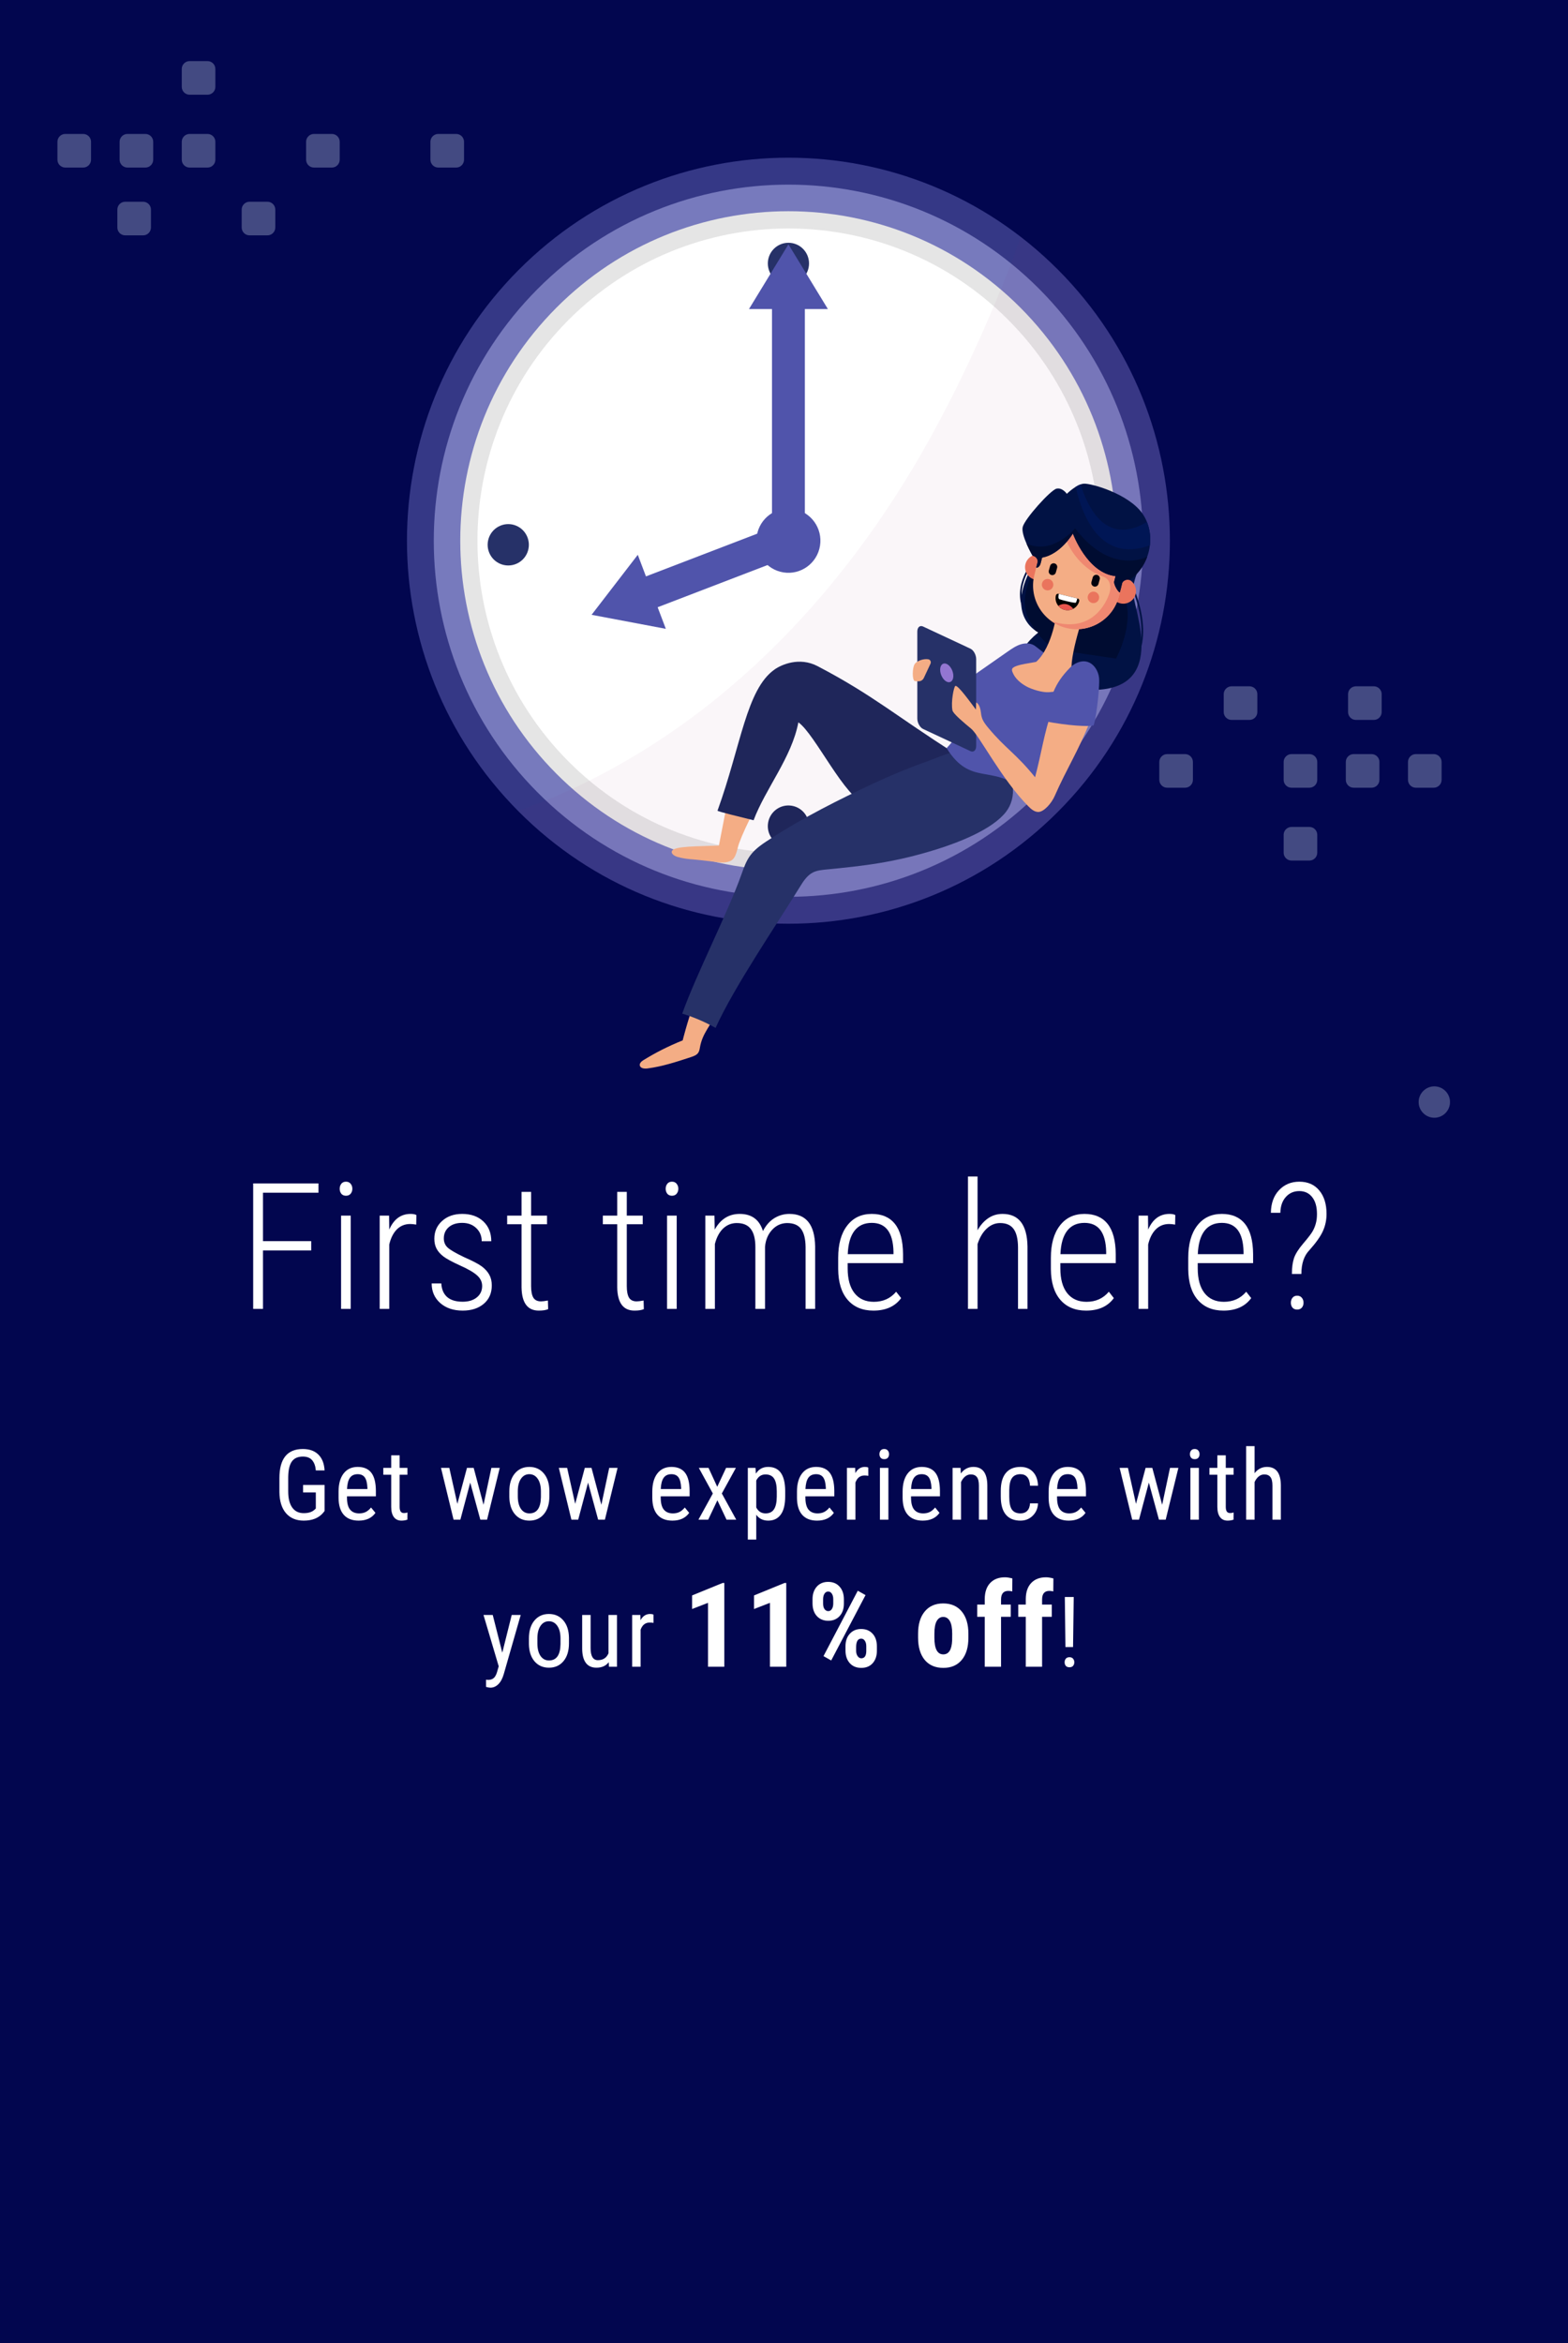 <svg width="320" height="478" viewBox="0 0 320 478" fill="none" xmlns="http://www.w3.org/2000/svg">
<path d="M320 0H0V478H320V0Z" fill="#02064F"/>
<mask id="mask0" mask-type="alpha" maskUnits="userSpaceOnUse" x="0" y="0" width="320" height="478">
<path d="M320 0H0V478H320V0Z" fill="#F5F9FF"/>
</mask>
<g mask="url(#mask0)">
<path opacity="0.3" fill-rule="evenodd" clip-rule="evenodd" d="M254.998 146.858H251.34C250.459 146.858 249.74 146.138 249.74 145.259V141.6C249.74 140.719 250.459 140 251.34 140H254.998C255.878 140 256.598 140.719 256.598 141.6V145.259C256.598 146.138 255.878 146.858 254.998 146.858ZM216.479 160.689H212.821C211.939 160.689 211.221 159.968 211.221 159.089V155.431C211.221 154.551 211.939 153.83 212.821 153.83H216.479C217.359 153.83 218.079 154.551 218.079 155.431V159.089C218.079 159.968 217.359 160.689 216.479 160.689ZM241.852 160.689H238.194C237.313 160.689 236.595 159.968 236.595 159.089V155.431C236.595 154.551 237.313 153.83 238.194 153.83H241.852C242.733 153.83 243.452 154.551 243.452 155.431V159.089C243.452 159.968 242.733 160.689 241.852 160.689ZM263.569 160.689H267.227C268.108 160.689 268.827 159.968 268.827 159.089V155.431C268.827 154.551 268.108 153.83 267.227 153.83H263.569C262.689 153.83 261.97 154.551 261.97 155.431V159.089C261.97 159.968 262.689 160.689 263.569 160.689ZM279.913 160.689H276.254C275.374 160.689 274.655 159.968 274.655 159.089V155.431C274.655 154.551 275.374 153.83 276.254 153.83H279.913C280.794 153.83 281.513 154.551 281.513 155.431V159.089C281.513 159.968 280.794 160.689 279.913 160.689ZM288.942 160.689H292.601C293.481 160.689 294.2 159.968 294.2 159.089V155.431C294.2 154.551 293.481 153.83 292.601 153.83H288.942C288.062 153.83 287.343 154.551 287.343 155.431V159.089C287.343 159.968 288.062 160.689 288.942 160.689ZM276.714 146.858H280.373C281.254 146.858 281.972 146.138 281.972 145.259V141.6C281.972 140.719 281.254 140 280.373 140H276.714C275.834 140 275.115 140.719 275.115 141.6V145.259C275.115 146.138 275.834 146.858 276.714 146.858ZM267.227 175.547H263.569C262.689 175.547 261.97 174.828 261.97 173.949V170.289C261.97 169.409 262.689 168.689 263.569 168.689H267.227C268.107 168.689 268.827 169.409 268.827 170.289V173.949C268.827 174.828 268.107 175.547 267.227 175.547ZM163.788 147.544C165.55 147.544 166.989 146.106 166.989 144.343C166.989 142.58 165.55 141.143 163.788 141.143C162.025 141.143 160.587 142.58 160.587 144.343C160.587 146.106 162.025 147.544 163.788 147.544ZM295.921 224.811C295.921 226.574 294.482 228.011 292.72 228.011C290.957 228.011 289.52 226.574 289.52 224.811C289.52 223.048 290.957 221.61 292.72 221.61C294.482 221.61 295.921 223.048 295.921 224.811Z" fill="#DEEAFA"/>
<path opacity="0.3" fill-rule="evenodd" clip-rule="evenodd" d="M54.582 41.154H50.924C50.044 41.154 49.324 41.873 49.324 42.752V46.412C49.324 47.292 50.044 48.011 50.924 48.011H54.582C55.462 48.011 56.182 47.292 56.182 46.412V42.752C56.182 41.873 55.462 41.154 54.582 41.154ZM93.1 27.322H89.442C88.562 27.322 87.843 28.043 87.843 28.922V32.58C87.843 33.46 88.562 34.181 89.442 34.181H93.1C93.982 34.181 94.7 33.46 94.7 32.58V28.922C94.7 28.043 93.982 27.322 93.1 27.322ZM67.728 27.322H64.069C63.188 27.322 62.47 28.043 62.47 28.922V32.58C62.47 33.46 63.188 34.181 64.069 34.181H67.728C68.608 34.181 69.326 33.46 69.326 32.58V28.922C69.326 28.043 68.608 27.322 67.728 27.322ZM38.694 27.322H42.352C43.233 27.322 43.951 28.043 43.951 28.922V32.58C43.951 33.46 43.233 34.181 42.352 34.181H38.694C37.813 34.181 37.094 33.46 37.094 32.58V28.922C37.094 28.043 37.813 27.322 38.694 27.322ZM29.668 27.322H26.008C25.128 27.322 24.409 28.043 24.409 28.922V32.58C24.409 33.46 25.128 34.181 26.008 34.181H29.668C30.548 34.181 31.266 33.46 31.266 32.58V28.922C31.266 28.043 30.548 27.322 29.668 27.322ZM13.32 27.322H16.979C17.859 27.322 18.578 28.043 18.578 28.922V32.58C18.578 33.46 17.859 34.181 16.979 34.181H13.32C12.44 34.181 11.721 33.46 11.721 32.58V28.922C11.721 28.043 12.44 27.322 13.32 27.322ZM25.549 41.154H29.207C30.087 41.154 30.807 41.873 30.807 42.752V46.412C30.807 47.292 30.087 48.011 29.207 48.011H25.549C24.667 48.011 23.949 47.292 23.949 46.412V42.752C23.949 41.873 24.667 41.154 25.549 41.154ZM42.352 12.464H38.694C37.814 12.464 37.094 13.184 37.094 14.063V17.722C37.094 18.602 37.814 19.322 38.694 19.322H42.352C43.233 19.322 43.951 18.602 43.951 17.722V14.063C43.951 13.184 43.233 12.464 42.352 12.464ZM10.001 -36.8C10.001 -38.562 11.44 -40 13.201 -40C14.964 -40 16.402 -38.562 16.402 -36.8C16.402 -35.037 14.964 -33.599 13.201 -33.599C11.44 -33.599 10.001 -35.037 10.001 -36.8Z" fill="#DEEAFA"/>
<path d="M63.516 255.082H53.672V267H51.668V241.406H64.992V243.305H53.672V253.184H63.516V255.082ZM71.574 267H69.606V247.98H71.574V267ZM69.324 242.496C69.324 242.098 69.436 241.758 69.658 241.477C69.881 241.195 70.197 241.055 70.607 241.055C71.018 241.055 71.334 241.195 71.557 241.477C71.791 241.758 71.908 242.098 71.908 242.496C71.908 242.895 71.791 243.234 71.557 243.516C71.334 243.785 71.018 243.92 70.607 243.92C70.197 243.92 69.881 243.785 69.658 243.516C69.436 243.234 69.324 242.895 69.324 242.496ZM84.941 249.809C84.473 249.727 84.062 249.686 83.711 249.686C82.633 249.686 81.725 250.055 80.986 250.793C80.26 251.531 79.744 252.557 79.439 253.869V267H77.488V247.98H79.404L79.439 250.828C80.365 248.695 81.818 247.629 83.799 247.629C84.314 247.629 84.707 247.705 84.977 247.857L84.941 249.809ZM98.397 262.324C98.397 261.504 98.057 260.789 97.377 260.18C96.697 259.559 95.543 258.885 93.914 258.158C92.297 257.42 91.166 256.811 90.522 256.33C89.877 255.838 89.402 255.305 89.098 254.73C88.793 254.156 88.641 253.477 88.641 252.691C88.641 251.227 89.168 250.02 90.223 249.07C91.277 248.109 92.643 247.629 94.318 247.629C96.123 247.629 97.564 248.139 98.643 249.158C99.721 250.178 100.26 251.525 100.26 253.201H98.309C98.309 252.123 97.939 251.232 97.201 250.529C96.463 249.814 95.502 249.457 94.318 249.457C93.17 249.457 92.256 249.75 91.576 250.336C90.908 250.922 90.574 251.684 90.574 252.621C90.574 253.383 90.832 254.004 91.348 254.484C91.863 254.965 92.977 255.615 94.688 256.436C96.457 257.209 97.676 257.848 98.344 258.352C99.012 258.855 99.516 259.418 99.856 260.039C100.195 260.648 100.365 261.375 100.365 262.219C100.365 263.789 99.82 265.037 98.731 265.963C97.641 266.889 96.205 267.352 94.424 267.352C92.537 267.352 91.008 266.836 89.836 265.805C88.676 264.773 88.096 263.443 88.096 261.814H90.064C90.123 262.998 90.516 263.918 91.242 264.574C91.981 265.219 93.041 265.541 94.424 265.541C95.619 265.541 96.58 265.248 97.307 264.662C98.033 264.076 98.397 263.297 98.397 262.324ZM108.389 243.129V247.98H111.641V249.738H108.389V262.377C108.389 263.42 108.541 264.199 108.846 264.715C109.162 265.219 109.684 265.471 110.41 265.471C110.727 265.471 111.195 265.412 111.816 265.295L111.869 267.053C111.424 267.252 110.785 267.352 109.953 267.352C107.668 267.352 106.496 265.781 106.438 262.641V249.738H103.502V247.98H106.438V243.129H108.389ZM127.916 243.129V247.98H131.168V249.738H127.916V262.377C127.916 263.42 128.068 264.199 128.373 264.715C128.689 265.219 129.211 265.471 129.938 265.471C130.254 265.471 130.723 265.412 131.344 265.295L131.396 267.053C130.951 267.252 130.312 267.352 129.48 267.352C127.195 267.352 126.023 265.781 125.965 262.641V249.738H123.029V247.98H125.965V243.129H127.916ZM138.102 267H136.133V247.98H138.102V267ZM135.852 242.496C135.852 242.098 135.963 241.758 136.186 241.477C136.408 241.195 136.725 241.055 137.135 241.055C137.545 241.055 137.861 241.195 138.084 241.477C138.318 241.758 138.436 242.098 138.436 242.496C138.436 242.895 138.318 243.234 138.084 243.516C137.861 243.785 137.545 243.92 137.135 243.92C136.725 243.92 136.408 243.785 136.186 243.516C135.963 243.234 135.852 242.895 135.852 242.496ZM145.809 247.98L145.861 250.828C147.045 248.695 148.744 247.629 150.959 247.629C153.408 247.629 154.99 248.795 155.705 251.127C156.303 249.967 157.07 249.094 158.008 248.508C158.957 247.922 159.988 247.629 161.102 247.629C164.523 247.629 166.275 249.832 166.357 254.238V267H164.406V254.361C164.383 252.721 164.078 251.502 163.492 250.705C162.906 249.896 161.945 249.492 160.609 249.492C159.402 249.516 158.383 249.984 157.551 250.898C156.719 251.812 156.244 252.961 156.127 254.344V267H154.158V254.414C154.158 252.75 153.848 251.514 153.227 250.705C152.617 249.896 151.662 249.492 150.361 249.492C149.295 249.492 148.369 249.861 147.584 250.6C146.811 251.338 146.248 252.393 145.896 253.764V267H143.945V247.98H145.809ZM178.248 267.352C176.01 267.352 174.258 266.619 172.992 265.154C171.727 263.689 171.082 261.604 171.059 258.896V256.576C171.059 253.787 171.668 251.602 172.887 250.02C174.105 248.426 175.781 247.629 177.914 247.629C179.977 247.629 181.547 248.303 182.625 249.65C183.715 250.998 184.271 253.061 184.295 255.838V257.666H172.992V258.738C172.992 260.918 173.455 262.6 174.381 263.783C175.318 264.967 176.637 265.559 178.336 265.559C180.211 265.559 181.729 264.873 182.889 263.502L183.908 264.803C182.666 266.502 180.779 267.352 178.248 267.352ZM177.914 249.457C176.379 249.457 175.195 250.002 174.363 251.092C173.543 252.17 173.092 253.752 173.01 255.838H182.344V255.328C182.25 251.414 180.773 249.457 177.914 249.457ZM199.498 250.969C200.061 249.949 200.77 249.141 201.625 248.543C202.492 247.934 203.482 247.629 204.596 247.629C207.912 247.629 209.611 249.838 209.693 254.256V267H207.76V254.467C207.748 252.768 207.449 251.514 206.863 250.705C206.277 249.896 205.357 249.492 204.104 249.492C203.084 249.492 202.164 249.879 201.344 250.652C200.535 251.414 199.92 252.463 199.498 253.799V267H197.547V240H199.498V250.969ZM221.654 267.352C219.416 267.352 217.664 266.619 216.398 265.154C215.133 263.689 214.488 261.604 214.465 258.896V256.576C214.465 253.787 215.074 251.602 216.293 250.02C217.512 248.426 219.188 247.629 221.32 247.629C223.383 247.629 224.953 248.303 226.031 249.65C227.121 250.998 227.678 253.061 227.701 255.838V257.666H216.398V258.738C216.398 260.918 216.861 262.6 217.787 263.783C218.725 264.967 220.043 265.559 221.742 265.559C223.617 265.559 225.135 264.873 226.295 263.502L227.314 264.803C226.072 266.502 224.186 267.352 221.654 267.352ZM221.32 249.457C219.785 249.457 218.602 250.002 217.77 251.092C216.949 252.17 216.498 253.752 216.416 255.838H225.75V255.328C225.656 251.414 224.18 249.457 221.32 249.457ZM239.82 249.809C239.352 249.727 238.941 249.686 238.59 249.686C237.512 249.686 236.604 250.055 235.865 250.793C235.139 251.531 234.623 252.557 234.318 253.869V267H232.367V247.98H234.283L234.318 250.828C235.244 248.695 236.697 247.629 238.678 247.629C239.193 247.629 239.586 247.705 239.855 247.857L239.82 249.809ZM249.689 267.352C247.451 267.352 245.699 266.619 244.434 265.154C243.168 263.689 242.523 261.604 242.5 258.896V256.576C242.5 253.787 243.109 251.602 244.328 250.02C245.547 248.426 247.223 247.629 249.355 247.629C251.418 247.629 252.988 248.303 254.066 249.65C255.156 250.998 255.713 253.061 255.736 255.838V257.666H244.434V258.738C244.434 260.918 244.896 262.6 245.822 263.783C246.76 264.967 248.078 265.559 249.777 265.559C251.652 265.559 253.17 264.873 254.33 263.502L255.35 264.803C254.107 266.502 252.221 267.352 249.689 267.352ZM249.355 249.457C247.82 249.457 246.637 250.002 245.805 251.092C244.984 252.17 244.533 253.752 244.451 255.838H253.785V255.328C253.691 251.414 252.215 249.457 249.355 249.457ZM263.654 259.881C263.654 258.592 263.795 257.52 264.076 256.664C264.369 255.797 264.996 254.801 265.957 253.676C266.93 252.539 267.562 251.719 267.855 251.215C268.148 250.711 268.371 250.178 268.523 249.615C268.688 249.053 268.77 248.396 268.77 247.646C268.77 246.182 268.447 245.039 267.803 244.219C267.158 243.387 266.279 242.971 265.166 242.971C264.041 242.971 263.121 243.375 262.406 244.184C261.691 244.98 261.322 246.053 261.299 247.4H259.365C259.389 245.479 259.939 243.943 261.018 242.795C262.107 241.635 263.49 241.055 265.166 241.055C266.9 241.055 268.26 241.652 269.244 242.848C270.229 244.031 270.721 245.625 270.721 247.629C270.721 248.871 270.475 250.037 269.982 251.127C269.502 252.205 268.576 253.512 267.205 255.047C266.127 256.16 265.588 257.771 265.588 259.881H263.654ZM263.443 265.752C263.443 265.342 263.555 265.002 263.777 264.732C264 264.451 264.316 264.311 264.727 264.311C265.137 264.311 265.453 264.451 265.676 264.732C265.91 265.002 266.027 265.342 266.027 265.752C266.027 266.15 265.91 266.484 265.676 266.754C265.453 267.012 265.137 267.141 264.727 267.141C264.316 267.141 264 267.012 263.777 266.754C263.555 266.484 263.443 266.15 263.443 265.752Z" fill="white"/>
<path d="M66.24 308.232L65.928 308.623C65.029 309.671 63.714 310.195 61.982 310.195C60.446 310.195 59.238 309.688 58.359 308.672C57.487 307.65 57.041 306.208 57.022 304.346V301.553C57.022 299.561 57.419 298.07 58.213 297.08C59.014 296.084 60.208 295.586 61.797 295.586C63.151 295.586 64.209 295.964 64.971 296.719C65.739 297.474 66.162 298.551 66.24 299.951H64.453C64.382 299.066 64.134 298.376 63.711 297.881C63.294 297.38 62.66 297.129 61.807 297.129C60.785 297.129 60.036 297.464 59.56 298.135C59.085 298.799 58.838 299.863 58.818 301.328V304.229C58.818 305.661 59.092 306.761 59.639 307.529C60.185 308.291 60.97 308.672 61.992 308.672C62.956 308.672 63.688 308.438 64.189 307.969L64.453 307.725V304.443H61.855V302.92H66.24V308.232ZM73.195 310.195C71.88 310.195 70.871 309.805 70.168 309.023C69.465 308.236 69.107 307.083 69.094 305.566V304.287C69.094 302.712 69.436 301.478 70.119 300.586C70.809 299.688 71.769 299.238 73 299.238C74.237 299.238 75.162 299.632 75.773 300.42C76.385 301.208 76.698 302.435 76.711 304.102V305.234H70.812V305.479C70.812 306.611 71.024 307.435 71.447 307.949C71.877 308.464 72.492 308.721 73.293 308.721C73.801 308.721 74.247 308.626 74.631 308.438C75.022 308.242 75.386 307.936 75.725 307.52L76.623 308.613C75.874 309.668 74.732 310.195 73.195 310.195ZM73 300.723C72.284 300.723 71.753 300.97 71.408 301.465C71.063 301.953 70.868 302.715 70.822 303.75H74.982V303.516C74.937 302.513 74.755 301.797 74.436 301.367C74.123 300.938 73.644 300.723 73 300.723ZM81.557 296.875V299.434H83.148V300.83H81.557V307.383C81.557 307.799 81.625 308.115 81.762 308.33C81.898 308.545 82.133 308.652 82.465 308.652C82.693 308.652 82.924 308.613 83.158 308.535L83.139 310C82.748 310.13 82.348 310.195 81.938 310.195C81.254 310.195 80.733 309.951 80.375 309.463C80.017 308.975 79.838 308.285 79.838 307.393V300.83H78.227V299.434H79.838V296.875H81.557ZM98.68 306.963L100.281 299.434H101.99L99.402 310H98.025L95.965 302.441L93.953 310H92.566L89.998 299.434H91.697L93.338 306.777L95.301 299.434H96.668L98.68 306.963ZM103.945 304.229C103.945 302.692 104.316 301.478 105.059 300.586C105.807 299.688 106.794 299.238 108.018 299.238C109.242 299.238 110.225 299.674 110.967 300.547C111.715 301.419 112.1 302.607 112.119 304.111V305.225C112.119 306.755 111.748 307.965 111.006 308.857C110.264 309.749 109.274 310.195 108.037 310.195C106.813 310.195 105.83 309.762 105.088 308.896C104.352 308.031 103.971 306.859 103.945 305.381V304.229ZM105.674 305.225C105.674 306.312 105.885 307.168 106.309 307.793C106.738 308.411 107.314 308.721 108.037 308.721C109.561 308.721 110.345 307.62 110.391 305.42V304.229C110.391 303.148 110.176 302.295 109.746 301.67C109.316 301.038 108.74 300.723 108.018 300.723C107.308 300.723 106.738 301.038 106.309 301.67C105.885 302.295 105.674 303.145 105.674 304.219V305.225ZM122.727 306.963L124.328 299.434H126.037L123.449 310H122.072L120.012 302.441L118 310H116.613L114.045 299.434H115.744L117.385 306.777L119.348 299.434H120.715L122.727 306.963ZM137.223 310.195C135.908 310.195 134.898 309.805 134.195 309.023C133.492 308.236 133.134 307.083 133.121 305.566V304.287C133.121 302.712 133.463 301.478 134.146 300.586C134.837 299.688 135.797 299.238 137.027 299.238C138.264 299.238 139.189 299.632 139.801 300.42C140.413 301.208 140.725 302.435 140.738 304.102V305.234H134.84V305.479C134.84 306.611 135.051 307.435 135.475 307.949C135.904 308.464 136.52 308.721 137.32 308.721C137.828 308.721 138.274 308.626 138.658 308.438C139.049 308.242 139.413 307.936 139.752 307.52L140.65 308.613C139.902 309.668 138.759 310.195 137.223 310.195ZM137.027 300.723C136.311 300.723 135.781 300.97 135.436 301.465C135.09 301.953 134.895 302.715 134.85 303.75H139.01V303.516C138.964 302.513 138.782 301.797 138.463 301.367C138.15 300.938 137.672 300.723 137.027 300.723ZM146.375 303.291L148.182 299.434H150.184L147.312 304.658L150.252 310H148.27L146.404 306.045L144.529 310H142.537L145.477 304.658L142.615 299.434H144.598L146.375 303.291ZM160.244 305.225C160.244 306.898 159.941 308.145 159.336 308.965C158.737 309.785 157.887 310.195 156.787 310.195C155.726 310.195 154.909 309.795 154.336 308.994V314.062H152.617V299.434H154.18L154.268 300.605C154.847 299.694 155.677 299.238 156.758 299.238C157.917 299.238 158.783 299.642 159.355 300.449C159.928 301.257 160.225 302.464 160.244 304.072V305.225ZM158.525 304.238C158.525 303.053 158.343 302.181 157.979 301.621C157.614 301.055 157.028 300.771 156.221 300.771C155.394 300.771 154.766 301.185 154.336 302.012V307.51C154.759 308.317 155.394 308.721 156.24 308.721C157.021 308.721 157.594 308.441 157.959 307.881C158.33 307.314 158.519 306.452 158.525 305.293V304.238ZM166.75 310.195C165.435 310.195 164.426 309.805 163.723 309.023C163.02 308.236 162.661 307.083 162.648 305.566V304.287C162.648 302.712 162.99 301.478 163.674 300.586C164.364 299.688 165.324 299.238 166.555 299.238C167.792 299.238 168.716 299.632 169.328 300.42C169.94 301.208 170.253 302.435 170.266 304.102V305.234H164.367V305.479C164.367 306.611 164.579 307.435 165.002 307.949C165.432 308.464 166.047 308.721 166.848 308.721C167.355 308.721 167.801 308.626 168.186 308.438C168.576 308.242 168.941 307.936 169.279 307.52L170.178 308.613C169.429 309.668 168.286 310.195 166.75 310.195ZM166.555 300.723C165.839 300.723 165.308 300.97 164.963 301.465C164.618 301.953 164.423 302.715 164.377 303.75H168.537V303.516C168.492 302.513 168.309 301.797 167.99 301.367C167.678 300.938 167.199 300.723 166.555 300.723ZM177.211 301.055C176.97 301.009 176.71 300.986 176.43 300.986C175.544 300.986 174.926 301.471 174.574 302.441V310H172.846V299.434H174.525L174.555 300.508C175.017 299.661 175.671 299.238 176.518 299.238C176.791 299.238 177.019 299.284 177.201 299.375L177.211 301.055ZM181.305 310H179.576V299.434H181.305V310ZM181.441 296.631C181.441 296.924 181.36 297.168 181.197 297.363C181.035 297.559 180.787 297.656 180.455 297.656C180.13 297.656 179.885 297.559 179.723 297.363C179.56 297.168 179.479 296.924 179.479 296.631C179.479 296.338 179.56 296.09 179.723 295.889C179.885 295.687 180.13 295.586 180.455 295.586C180.781 295.586 181.025 295.69 181.188 295.898C181.357 296.1 181.441 296.344 181.441 296.631ZM188.309 310.195C186.993 310.195 185.984 309.805 185.281 309.023C184.578 308.236 184.22 307.083 184.207 305.566V304.287C184.207 302.712 184.549 301.478 185.232 300.586C185.923 299.688 186.883 299.238 188.113 299.238C189.35 299.238 190.275 299.632 190.887 300.42C191.499 301.208 191.811 302.435 191.824 304.102V305.234H185.926V305.479C185.926 306.611 186.137 307.435 186.561 307.949C186.99 308.464 187.605 308.721 188.406 308.721C188.914 308.721 189.36 308.626 189.744 308.438C190.135 308.242 190.499 307.936 190.838 307.52L191.736 308.613C190.988 309.668 189.845 310.195 188.309 310.195ZM188.113 300.723C187.397 300.723 186.867 300.97 186.521 301.465C186.176 301.953 185.981 302.715 185.936 303.75H190.096V303.516C190.05 302.513 189.868 301.797 189.549 301.367C189.236 300.938 188.758 300.723 188.113 300.723ZM196.035 299.434L196.084 300.576C196.755 299.684 197.611 299.238 198.652 299.238C200.521 299.238 201.468 300.485 201.494 302.979V310H199.775V303.057C199.775 302.23 199.635 301.644 199.355 301.299C199.082 300.947 198.669 300.771 198.115 300.771C197.686 300.771 197.298 300.915 196.953 301.201C196.615 301.488 196.341 301.862 196.133 302.324V310H194.404V299.434H196.035ZM208.264 308.721C208.837 308.721 209.296 308.545 209.641 308.193C209.986 307.835 210.174 307.327 210.207 306.67H211.838C211.799 307.686 211.438 308.529 210.754 309.199C210.077 309.863 209.247 310.195 208.264 310.195C206.955 310.195 205.956 309.785 205.266 308.965C204.582 308.138 204.24 306.911 204.24 305.283V304.121C204.24 302.526 204.582 301.315 205.266 300.488C205.949 299.655 206.945 299.238 208.254 299.238C209.335 299.238 210.191 299.58 210.822 300.264C211.46 300.947 211.799 301.882 211.838 303.066H210.207C210.168 302.285 209.979 301.699 209.641 301.309C209.309 300.918 208.846 300.723 208.254 300.723C207.486 300.723 206.916 300.977 206.545 301.484C206.174 301.986 205.982 302.812 205.969 303.965V305.312C205.969 306.556 206.151 307.435 206.516 307.949C206.887 308.464 207.469 308.721 208.264 308.721ZM218.109 310.195C216.794 310.195 215.785 309.805 215.082 309.023C214.379 308.236 214.021 307.083 214.008 305.566V304.287C214.008 302.712 214.35 301.478 215.033 300.586C215.723 299.688 216.684 299.238 217.914 299.238C219.151 299.238 220.076 299.632 220.688 300.42C221.299 301.208 221.612 302.435 221.625 304.102V305.234H215.727V305.479C215.727 306.611 215.938 307.435 216.361 307.949C216.791 308.464 217.406 308.721 218.207 308.721C218.715 308.721 219.161 308.626 219.545 308.438C219.936 308.242 220.3 307.936 220.639 307.52L221.537 308.613C220.788 309.668 219.646 310.195 218.109 310.195ZM217.914 300.723C217.198 300.723 216.667 300.97 216.322 301.465C215.977 301.953 215.782 302.715 215.736 303.75H219.896V303.516C219.851 302.513 219.669 301.797 219.35 301.367C219.037 300.938 218.559 300.723 217.914 300.723ZM237.176 306.963L238.777 299.434H240.486L237.898 310H236.521L234.461 302.441L232.449 310H231.062L228.494 299.434H230.193L231.834 306.777L233.797 299.434H235.164L237.176 306.963ZM244.668 310H242.939V299.434H244.668V310ZM244.805 296.631C244.805 296.924 244.723 297.168 244.561 297.363C244.398 297.559 244.15 297.656 243.818 297.656C243.493 297.656 243.249 297.559 243.086 297.363C242.923 297.168 242.842 296.924 242.842 296.631C242.842 296.338 242.923 296.09 243.086 295.889C243.249 295.687 243.493 295.586 243.818 295.586C244.144 295.586 244.388 295.69 244.551 295.898C244.72 296.1 244.805 296.344 244.805 296.631ZM250.158 296.875V299.434H251.75V300.83H250.158V307.383C250.158 307.799 250.227 308.115 250.363 308.33C250.5 308.545 250.734 308.652 251.066 308.652C251.294 308.652 251.525 308.613 251.76 308.535L251.74 310C251.35 310.13 250.949 310.195 250.539 310.195C249.855 310.195 249.335 309.951 248.977 309.463C248.618 308.975 248.439 308.285 248.439 307.393V300.83H246.828V299.434H248.439V296.875H250.158ZM256.039 300.518C256.697 299.665 257.536 299.238 258.559 299.238C260.427 299.238 261.374 300.485 261.4 302.979V310H259.682V303.057C259.682 302.23 259.542 301.644 259.262 301.299C258.988 300.947 258.575 300.771 258.021 300.771C257.592 300.771 257.204 300.915 256.859 301.201C256.521 301.488 256.247 301.862 256.039 302.324V310H254.311V295H256.039V300.518ZM102.51 337.129L104.434 329.434H106.27L102.812 341.494C102.552 342.399 102.184 343.086 101.709 343.555C101.234 344.03 100.693 344.268 100.088 344.268C99.853 344.268 99.554 344.215 99.189 344.111V342.646L99.57 342.686C100.072 342.686 100.462 342.565 100.742 342.324C101.029 342.09 101.26 341.68 101.436 341.094L101.777 339.912L98.672 329.434H100.557L102.51 337.129ZM107.941 334.229C107.941 332.692 108.312 331.478 109.055 330.586C109.803 329.688 110.79 329.238 112.014 329.238C113.238 329.238 114.221 329.674 114.963 330.547C115.712 331.419 116.096 332.607 116.115 334.111V335.225C116.115 336.755 115.744 337.965 115.002 338.857C114.26 339.749 113.27 340.195 112.033 340.195C110.809 340.195 109.826 339.762 109.084 338.896C108.348 338.031 107.967 336.859 107.941 335.381V334.229ZM109.67 335.225C109.67 336.312 109.882 337.168 110.305 337.793C110.734 338.411 111.311 338.721 112.033 338.721C113.557 338.721 114.341 337.62 114.387 335.42V334.229C114.387 333.148 114.172 332.295 113.742 331.67C113.312 331.038 112.736 330.723 112.014 330.723C111.304 330.723 110.734 331.038 110.305 331.67C109.882 332.295 109.67 333.145 109.67 334.219V335.225ZM124.232 339.072C123.66 339.821 122.823 340.195 121.723 340.195C120.766 340.195 120.043 339.867 119.555 339.209C119.066 338.545 118.819 337.581 118.812 336.318V329.434H120.531V336.191C120.531 337.839 121.026 338.662 122.016 338.662C123.064 338.662 123.786 338.193 124.184 337.256V329.434H125.912V340H124.271L124.232 339.072ZM133.375 331.055C133.134 331.009 132.874 330.986 132.594 330.986C131.708 330.986 131.09 331.471 130.738 332.441V340H129.01V329.434H130.689L130.719 330.508C131.181 329.661 131.835 329.238 132.682 329.238C132.955 329.238 133.183 329.284 133.365 329.375L133.375 331.055ZM147.818 340H144.49V326.969L141.244 328.223V325.457L147.467 322.914H147.818V340ZM160.459 340H157.131V326.969L153.885 328.223V325.457L160.107 322.914H160.459V340ZM165.822 326.219C165.822 325.18 166.107 324.332 166.678 323.676C167.256 323.02 168.033 322.691 169.01 322.691C169.986 322.691 170.764 323.016 171.342 323.664C171.928 324.305 172.221 325.172 172.221 326.266V327.121C172.221 328.176 171.932 329.023 171.354 329.664C170.775 330.305 170.002 330.625 169.033 330.625C168.072 330.625 167.295 330.305 166.701 329.664C166.115 329.023 165.822 328.152 165.822 327.051V326.219ZM167.979 327.121C167.979 327.59 168.076 327.965 168.271 328.246C168.475 328.52 168.729 328.656 169.033 328.656C169.346 328.656 169.592 328.512 169.771 328.223C169.959 327.934 170.053 327.555 170.053 327.086V326.219C170.053 325.766 169.959 325.395 169.771 325.105C169.584 324.809 169.33 324.66 169.01 324.66C168.697 324.66 168.447 324.809 168.26 325.105C168.072 325.395 167.979 325.777 167.979 326.254V327.121ZM172.549 335.816C172.549 334.762 172.842 333.914 173.428 333.273C174.014 332.625 174.787 332.301 175.748 332.301C176.717 332.301 177.494 332.621 178.08 333.262C178.666 333.895 178.959 334.766 178.959 335.875V336.73C178.959 337.777 178.674 338.625 178.104 339.273C177.533 339.914 176.756 340.234 175.771 340.234C174.779 340.234 173.994 339.91 173.416 339.262C172.838 338.613 172.549 337.754 172.549 336.684V335.816ZM174.717 336.73C174.717 337.168 174.818 337.535 175.021 337.832C175.232 338.129 175.482 338.277 175.771 338.277C176.42 338.277 176.76 337.812 176.791 336.883V335.816C176.791 335.355 176.693 334.984 176.498 334.703C176.311 334.414 176.061 334.27 175.748 334.27C175.061 334.27 174.717 334.867 174.717 336.062V336.73ZM169.631 338.723L168.061 337.832L175.057 324.496L176.639 325.387L169.631 338.723ZM187.365 333.25C187.365 331.328 187.818 329.82 188.725 328.727C189.631 327.633 190.885 327.086 192.486 327.086C194.104 327.086 195.365 327.633 196.271 328.727C197.178 329.82 197.631 331.336 197.631 333.273V334.082C197.631 336.012 197.182 337.52 196.283 338.605C195.385 339.691 194.127 340.234 192.51 340.234C190.885 340.234 189.619 339.691 188.713 338.605C187.814 337.512 187.365 335.996 187.365 334.059V333.25ZM190.693 334.082C190.693 336.348 191.299 337.48 192.51 337.48C193.627 337.48 194.229 336.535 194.314 334.645L194.326 333.25C194.326 332.094 194.166 331.238 193.846 330.684C193.525 330.121 193.072 329.84 192.486 329.84C191.924 329.84 191.482 330.121 191.162 330.684C190.85 331.238 190.693 332.094 190.693 333.25V334.082ZM200.967 340V329.816H199.432V327.32H200.967V326.184C200.975 324.785 201.342 323.699 202.068 322.926C202.803 322.145 203.814 321.754 205.104 321.754C205.494 321.754 205.994 321.832 206.604 321.988L206.58 324.637C206.354 324.566 206.084 324.531 205.771 324.531C204.787 324.531 204.295 325.117 204.295 326.289V327.32H206.275V329.816H204.295V340H200.967ZM209.342 340V329.816H207.807V327.32H209.342V326.184C209.35 324.785 209.717 323.699 210.443 322.926C211.178 322.145 212.189 321.754 213.479 321.754C213.869 321.754 214.369 321.832 214.979 321.988L214.955 324.637C214.729 324.566 214.459 324.531 214.146 324.531C213.162 324.531 212.67 325.117 212.67 326.289V327.32H214.65V329.816H212.67V340H209.342ZM218.99 335.986H217.438L217.311 325.781H219.127L218.99 335.986ZM218.258 338.057C218.583 338.057 218.827 338.158 218.99 338.359C219.16 338.555 219.244 338.799 219.244 339.092C219.244 339.385 219.16 339.629 218.99 339.824C218.827 340.013 218.583 340.107 218.258 340.107C217.926 340.107 217.678 340.013 217.516 339.824C217.353 339.629 217.271 339.385 217.271 339.092C217.271 338.799 217.353 338.555 217.516 338.359C217.678 338.158 217.926 338.057 218.258 338.057Z" fill="white"/>
<path d="M215.951 165.549C246.354 135.036 246.354 85.566 215.951 55.053C185.549 24.54 136.257 24.54 105.854 55.053C75.452 85.566 75.452 135.036 105.854 165.549C136.257 196.062 185.549 196.062 215.951 165.549Z" fill="#353886"/>
<path d="M212.081 161.664C240.345 133.297 240.345 87.305 212.081 58.938C183.816 30.571 137.99 30.571 109.725 58.938C81.46 87.305 81.46 133.297 109.725 161.664C137.99 190.031 183.816 190.031 212.081 161.664Z" fill="#777ABD"/>
<path d="M208.259 157.829C234.413 131.58 234.413 89.022 208.259 62.773C182.105 36.525 139.701 36.525 113.547 62.773C87.393 89.022 87.393 131.58 113.547 157.829C139.701 184.078 182.105 184.078 208.259 157.829Z" fill="#E5E5E5"/>
<path d="M205.778 155.34C230.562 130.466 230.562 90.137 205.778 65.263C180.994 40.389 140.81 40.389 116.026 65.263C91.242 90.136 91.243 130.465 116.027 155.339C140.811 180.213 180.994 180.213 205.778 155.34Z" fill="white"/>
<path opacity="0.04" d="M160.904 188.434C203.9 188.434 238.755 153.453 238.755 110.301C238.755 85.044 226.811 62.59 208.286 48.307C207.664 50.107 207.121 51.789 206.61 53.102C201.86 65.319 196.316 77.619 189.795 89.416C171.779 122.006 145.02 149.902 109.937 163.862C109.421 164.067 107.857 164.656 105.735 165.425C119.832 179.636 139.344 188.434 160.904 188.434Z" fill="#802E6B"/>
<path d="M160.904 57.963C163.227 57.963 165.109 56.073 165.109 53.743C165.109 51.412 163.227 49.523 160.904 49.523C158.582 49.523 156.7 51.412 156.7 53.743C156.7 56.073 158.582 57.963 160.904 57.963Z" fill="#263168"/>
<path d="M165.05 169.218C165.43 166.919 163.88 164.746 161.59 164.365C159.299 163.983 157.134 165.538 156.754 167.837C156.374 170.136 157.923 172.309 160.214 172.69C162.505 173.072 164.67 171.517 165.05 169.218Z" fill="#1F265A"/>
<path d="M105.334 115.032C107.48 114.14 108.499 111.671 107.61 109.518C106.721 107.365 104.262 106.342 102.116 107.234C99.971 108.126 98.952 110.595 99.841 112.748C100.729 114.901 103.189 115.923 105.334 115.032Z" fill="#263168"/>
<path d="M222.246 111.748C222.587 109.443 221.001 107.297 218.704 106.955C216.407 106.613 214.269 108.204 213.928 110.51C213.587 112.815 215.173 114.961 217.47 115.303C219.767 115.645 221.906 114.053 222.246 111.748Z" fill="#263168"/>
<path d="M168.954 63.041L160.904 49.846L152.855 63.041H157.551V110.301H164.258V63.041H168.954Z" fill="#5054AB"/>
<path d="M130.16 113.175L120.733 125.416L135.883 128.276L134.214 123.872L161.84 113.27L159.455 106.977L131.829 117.579L130.16 113.175Z" fill="#5054AB"/>
<path d="M167.349 111.323C167.916 107.75 165.488 104.392 161.928 103.823C158.367 103.255 155.021 105.691 154.454 109.265C153.888 112.838 156.315 116.196 159.876 116.765C163.437 117.333 166.783 114.897 167.349 111.323Z" fill="#5054AB"/>
<path d="M148.475 163.453C147.888 166.464 147.301 169.475 146.714 172.486C142.444 172.671 137.554 172.561 137.126 173.614C136.893 174.187 137.694 174.637 138.285 174.81C139.99 175.311 141.558 175.274 143.318 175.504C144.287 175.631 145.259 175.717 146.225 175.852C147.177 175.985 148.189 176.041 149.083 175.624C150.291 175.061 150.406 173.182 150.833 172.029C151.574 170.032 152.498 168.103 153.456 166.202C153.637 165.842 153.643 165.377 153.456 165.02C153.231 164.587 152.7 164.433 152.224 164.335C151.159 164.116 150.079 163.967 148.995 163.888" fill="#F4AD85"/>
<path fill-rule="evenodd" clip-rule="evenodd" d="M230.86 118.749C230.818 118.662 230.712 118.625 230.625 118.668C230.538 118.71 230.501 118.815 230.544 118.903C230.56 118.936 236.259 130.48 230.078 136.128C230.006 136.193 230.001 136.304 230.066 136.376C230.131 136.448 230.242 136.453 230.314 136.388C236.692 130.56 230.877 118.783 230.86 118.749Z" fill="#011244"/>
<path fill-rule="evenodd" clip-rule="evenodd" d="M210.846 114.954C210.906 114.878 210.894 114.767 210.818 114.707C210.743 114.646 210.632 114.658 210.572 114.734C210.558 114.751 205.906 120.439 209.54 125.628C209.596 125.707 209.705 125.727 209.785 125.671C209.864 125.616 209.883 125.506 209.827 125.427C206.346 120.456 210.833 114.969 210.846 114.954Z" fill="#011244"/>
<path fill-rule="evenodd" clip-rule="evenodd" d="M230.564 111.357L233.115 114.895C233.115 114.895 231.438 117.207 231.208 120.463C230.979 123.719 239.86 142.923 219.688 140.534C199.516 138.146 211.929 129.011 211.929 129.011C211.929 129.011 205.517 126.098 209.976 116.84C214.434 107.583 230.564 111.357 230.564 111.357Z" fill="#011244"/>
<path fill-rule="evenodd" clip-rule="evenodd" d="M211.724 129.171C211.854 129.066 211.931 129.011 211.931 129.011C211.931 129.011 211.7 128.906 211.357 128.673C210.855 127.965 210.358 127.144 209.892 126.199C207.626 121.608 211.224 116.058 211.224 116.058L212.835 115.77C212.835 115.77 216.063 115.012 216.927 114.829C217.792 114.646 227.352 116.343 229.499 121.792C231.646 127.241 227.756 134.344 227.756 134.344C227.756 134.344 216.444 132.685 215.801 132.566C215.322 132.476 213.539 131.537 211.724 129.171Z" fill="#000C31"/>
<path d="M221.995 125.222C221.72 125.766 221.271 126.624 220.818 127.383C220.488 127.935 220.153 128.429 219.884 128.705C219.816 128.776 219.75 128.836 219.688 128.874C218.891 129.384 216.889 129.116 216.231 128.555C216.03 128.387 215.931 128.142 215.895 127.84C215.849 127.477 215.888 127.036 215.97 126.573C216.034 126.223 216.115 125.851 216.198 125.491C217.217 125.915 218.351 126.066 219.737 125.959C220.519 125.892 221.281 125.625 221.995 125.222Z" fill="#EA745D"/>
<path d="M194.877 153.683C183.265 146.35 178.177 141.803 166.85 135.887C163.123 133.94 159.473 135.589 158.093 136.556C152.314 140.607 151.238 152.071 146.432 165.372C146.375 165.53 151.484 166.749 153.792 167.326C156.211 160.887 161.587 154.499 162.931 147.351C166.356 149.75 172.488 163.008 176.79 164.063C180.158 164.889 183.765 164.71 187.035 163.552C188.972 162.867 190.834 161.808 192.113 160.195C193.392 158.582 195.523 155.64 194.877 153.683Z" fill="#1F265A"/>
<path d="M141.824 204.009C140.166 208.736 139.325 212.225 139.325 212.225C136.197 213.494 133.819 214.726 131.362 216.228C130.952 216.479 130.492 216.853 130.57 217.329C130.67 217.939 131.499 218.036 132.11 217.957C135.156 217.564 138.095 216.599 141.012 215.638C141.571 215.454 142.17 215.241 142.498 214.751C142.698 214.453 142.771 214.089 142.832 213.736C143.374 210.592 145.027 209.429 146.383 206.127" fill="#F4AD85"/>
<path d="M203.198 154.93C201.918 154.012 200.57 153.067 199.011 152.861C195.839 152.441 191.785 154.408 188.846 155.448C185.264 156.716 181.757 158.19 178.312 159.793C171.211 163.097 164.001 166.733 157.419 170.984C155.856 171.994 154.225 172.999 153.121 174.5C152.284 175.637 151.803 176.991 151.332 178.323C148.525 186.265 142.039 198.832 139.232 206.774C141.596 207.491 143.881 208.468 146.033 209.683C149.851 201.275 158.395 188.768 163.243 180.913C163.939 179.786 164.69 178.607 165.862 177.997C166.738 177.541 167.752 177.457 168.734 177.361C176.333 176.624 182.562 175.949 191.226 173.233C195.575 171.87 202.479 169.237 205.289 165.635C207.53 162.763 207.411 157.951 203.198 154.93Z" fill="#263168"/>
<path d="M219.803 138.731C219.581 138.285 219.179 137.961 218.789 137.652C216.384 135.748 211.362 131.869 211.362 131.869C210.562 131.2 209.395 131.124 208.394 131.415C207.393 131.706 206.518 132.313 205.662 132.909C202.525 135.097 199.389 137.285 196.252 139.473C195.734 139.834 196.694 143.47 196.88 144.074C198.021 147.797 193.185 152.604 193.185 152.604C198.029 160.461 202.665 155.856 208.476 161.063C208.931 161.47 211.542 159.993 211.542 159.993C211.542 159.993 212.809 160.478 212.953 160.254C213.981 158.654 214.14 156.669 214.526 154.805C215.508 150.059 218.076 145.81 219.66 141.232C219.94 140.421 220.184 139.499 219.803 138.731Z" fill="#5054AB"/>
<path d="M198.041 153.221L188.385 148.705C187.734 148.401 187.206 147.444 187.206 146.569V128.838C187.206 127.963 187.734 127.501 188.385 127.805L198.041 132.322C198.693 132.626 199.22 133.583 199.22 134.458V152.188C199.221 153.064 198.693 153.526 198.041 153.221Z" fill="#263168"/>
<path d="M194.561 137.885C194.561 138.884 193.958 139.413 193.214 139.065C192.469 138.717 191.866 137.624 191.866 136.624C191.866 135.624 192.469 135.096 193.214 135.444C193.958 135.792 194.561 136.885 194.561 137.885Z" fill="#9376D1"/>
<path d="M221.57 123.308C221.569 123.082 217.931 122.236 215.705 124.665C215.705 124.665 214.904 131.846 211.499 134.98C211.303 135.161 206.981 135.511 206.567 136.432C206.464 136.663 206.564 136.936 206.659 137.171C207.16 138.415 208.245 139.335 209.411 139.991C210.552 140.634 212.742 141.296 214.047 141.205C216.767 141.015 219.408 140.318 218.789 137.652C217.95 134.04 221.579 124.553 221.57 123.308Z" fill="#F4AD85"/>
<path fill-rule="evenodd" clip-rule="evenodd" d="M212.088 113.129C212.023 113.122 211.959 113.117 211.895 113.114L211.893 113.115L211.894 113.114C210.711 113.068 209.61 113.84 209.288 115.031C208.912 116.415 209.731 117.842 211.115 118.217C212.5 118.592 213.926 117.774 214.301 116.39C214.52 115.585 214.334 114.766 213.869 114.148C213.747 114.908 213.398 115.799 212.426 115.653L212.817 114.207C212.976 113.622 212.495 113.214 212.088 113.129Z" fill="#EA745D"/>
<path fill-rule="evenodd" clip-rule="evenodd" d="M230.199 118.138C230.259 118.161 230.318 118.187 230.376 118.215L230.378 118.216H230.377C231.442 118.733 232.049 119.933 231.772 121.135C231.449 122.533 230.054 123.404 228.657 123.082C227.259 122.76 226.387 121.366 226.71 119.968C226.897 119.156 227.446 118.521 228.148 118.195C227.897 118.923 227.785 119.873 228.711 120.203L229.048 118.744C229.184 118.153 229.8 118.02 230.199 118.138Z" fill="#EA745D"/>
<path fill-rule="evenodd" clip-rule="evenodd" d="M223.848 102.993C219.104 101.804 214.25 104.712 213.061 109.456L211.095 117.301C209.905 122.045 212.814 126.899 217.558 128.088C222.301 129.277 227.155 126.369 228.344 121.625L230.311 113.78C231.5 109.036 228.591 104.182 223.848 102.993Z" fill="#F4AD85"/>
<path fill-rule="evenodd" clip-rule="evenodd" d="M223.848 102.993C219.349 101.865 214.751 104.423 213.274 108.737C213.273 109.167 213.352 109.615 213.53 110.08L217.639 110.306C217.639 110.306 219.742 115.748 225.118 117.624C226.564 118.128 226.859 119.676 226.394 121.062C225.263 124.437 221.729 129.057 214.586 126.719C215.46 127.341 216.46 127.813 217.558 128.088C222.301 129.277 227.155 126.368 228.344 121.625L230.311 113.78C231.5 109.036 228.591 104.182 223.848 102.993Z" fill="#EF8871"/>
<path fill-rule="evenodd" clip-rule="evenodd" d="M223.453 120.73C222.83 120.562 222.188 120.931 222.019 121.553C221.85 122.177 222.219 122.819 222.842 122.988C223.465 123.157 224.108 122.788 224.276 122.165C224.445 121.542 224.077 120.899 223.453 120.73Z" fill="#EA745D"/>
<path fill-rule="evenodd" clip-rule="evenodd" d="M214.102 118.138C213.479 117.969 212.836 118.338 212.667 118.961C212.498 119.584 212.867 120.226 213.49 120.396C214.113 120.564 214.756 120.196 214.925 119.573C215.094 118.949 214.725 118.307 214.102 118.138Z" fill="#EA745D"/>
<path fill-rule="evenodd" clip-rule="evenodd" d="M227.665 117.519C227.665 117.519 227.52 118.096 227.386 118.631C227.252 119.166 228.13 120.739 228.541 120.842L229.03 118.888C229.03 118.888 229.429 118.036 230.535 118.313C234.909 115.261 236.014 108.954 233.195 104.833C230.376 100.712 222.644 98.555 221.172 98.668C219.699 98.78 217.721 100.735 217.721 100.735C217.721 100.735 216.826 99.416 215.621 99.683C214.417 99.95 209.141 105.805 208.718 107.494C208.294 109.182 210.724 113.348 210.724 113.348C211.831 113.625 211.78 114.564 211.78 114.564L211.476 115.779C211.886 115.882 212.254 115.39 212.388 114.854C212.522 114.319 212.667 113.742 212.667 113.742C216.455 113.083 218.952 108.834 218.952 108.834C218.952 108.834 221.899 116.94 227.665 117.519Z" fill="#011244"/>
<path fill-rule="evenodd" clip-rule="evenodd" d="M234.67 111.237C234.86 109.613 234.666 107.96 234.064 106.467C230.153 108.843 224.135 110.047 220.515 98.816C220.185 98.933 219.85 99.109 219.531 99.306C220.786 104.951 224.491 114.981 234.67 111.237Z" fill="#001655"/>
<path fill-rule="evenodd" clip-rule="evenodd" d="M227.668 117.52C227.668 117.52 227.523 118.096 227.389 118.632C227.255 119.167 228.133 120.74 228.543 120.843L229.033 118.889C229.033 118.889 229.431 118.037 230.538 118.314C232.249 117.12 233.46 115.426 234.132 113.561C234.126 113.564 226.785 117.515 219.41 107.771C219.41 107.771 214.898 113.311 209.494 110.893C210.066 112.216 210.727 113.348 210.727 113.348C211.833 113.626 211.783 114.565 211.783 114.565L211.478 115.78C211.889 115.883 212.256 115.39 212.39 114.855C212.525 114.32 212.669 113.743 212.669 113.743C216.457 113.084 218.955 108.835 218.955 108.835C218.955 108.835 221.902 116.941 227.668 117.52Z" fill="#000C31"/>
<path fill-rule="evenodd" clip-rule="evenodd" d="M215.221 114.929C215.615 115.039 215.848 115.451 215.738 115.844L215.479 116.778C215.369 117.172 214.957 117.405 214.564 117.296C214.17 117.186 213.937 116.774 214.046 116.38L214.306 115.446C214.416 115.052 214.827 114.82 215.221 114.929Z" fill="#01020E"/>
<path fill-rule="evenodd" clip-rule="evenodd" d="M223.919 117.277C224.313 117.386 224.545 117.798 224.436 118.192L224.176 119.126C224.066 119.52 223.655 119.753 223.261 119.643C222.867 119.534 222.634 119.122 222.744 118.728L223.004 117.794C223.113 117.4 223.525 117.168 223.919 117.277Z" fill="#01020E"/>
<path fill-rule="evenodd" clip-rule="evenodd" d="M215.492 121.444C215.169 122.759 215.974 124.088 217.289 124.409C218.604 124.732 219.932 123.927 220.254 122.612L220.251 122.611C220.307 122.385 220.167 122.155 219.941 122.099L216.008 121.135C215.781 121.079 215.551 121.219 215.496 121.445L215.492 121.444Z" fill="black"/>
<path fill-rule="evenodd" clip-rule="evenodd" d="M219.87 122.082L216.081 121.153C215.901 122.009 216.075 122.149 216.204 122.231C216.351 122.325 219.413 123.112 219.564 122.938C219.643 122.848 219.767 122.447 219.87 122.082Z" fill="white"/>
<path fill-rule="evenodd" clip-rule="evenodd" d="M215.975 123.582C216.3 123.979 216.752 124.278 217.288 124.409C217.902 124.56 218.519 124.465 219.035 124.187C218.672 123.73 217.573 122.633 215.975 123.582Z" fill="#E9554D"/>
<path d="M223.171 142.416C221.199 142.172 219.185 142.273 217.248 142.715C216.838 142.808 216.418 142.923 216.087 143.185C215.686 143.503 214.891 144.261 214.727 144.747C212.975 149.956 212.614 153.376 211.238 158.553C207.312 153.684 205.171 152.678 201.679 148.463C200.621 147.188 200.325 146.594 200.192 145.38C199.986 143.505 199.221 143.303 199.221 143.303L199.171 144.75C198.235 143.544 195.496 139.658 194.964 139.931C194.659 140.088 194.035 143.215 194.379 144.916C194.515 145.59 196.714 147.431 198.21 148.663C199.862 150.022 204.4 158.981 209.876 164.487C210.43 165.044 211.079 165.613 211.862 165.635C213.01 165.667 214.583 163.884 215.239 162.39C217.77 156.624 219.999 153.376 222.508 147.013C223.008 145.743 224.028 143.904 223.108 142.897" fill="#F4AD85"/>
<path d="M224.323 138.602C224.294 137.465 223.746 136.204 222.846 135.496C221.369 134.335 219.513 135.034 218.324 136.25C215.067 139.583 214.424 142.156 213.336 147.151C218.043 148.033 221.91 148.253 223.129 147.993C223.457 147.922 224.393 141.453 224.323 138.602Z" fill="#5054AB"/>
<path d="M189.896 135.39L188.534 138.302C188.344 138.708 187.941 138.97 187.494 138.976C187.24 138.98 186.96 138.972 186.723 138.935C186.107 138.84 186.155 136.114 186.723 135.387C187.17 134.814 188.471 134.32 189.465 134.492C189.865 134.562 190.068 135.021 189.896 135.39Z" fill="#F4AD85"/>
</g>
</svg>
